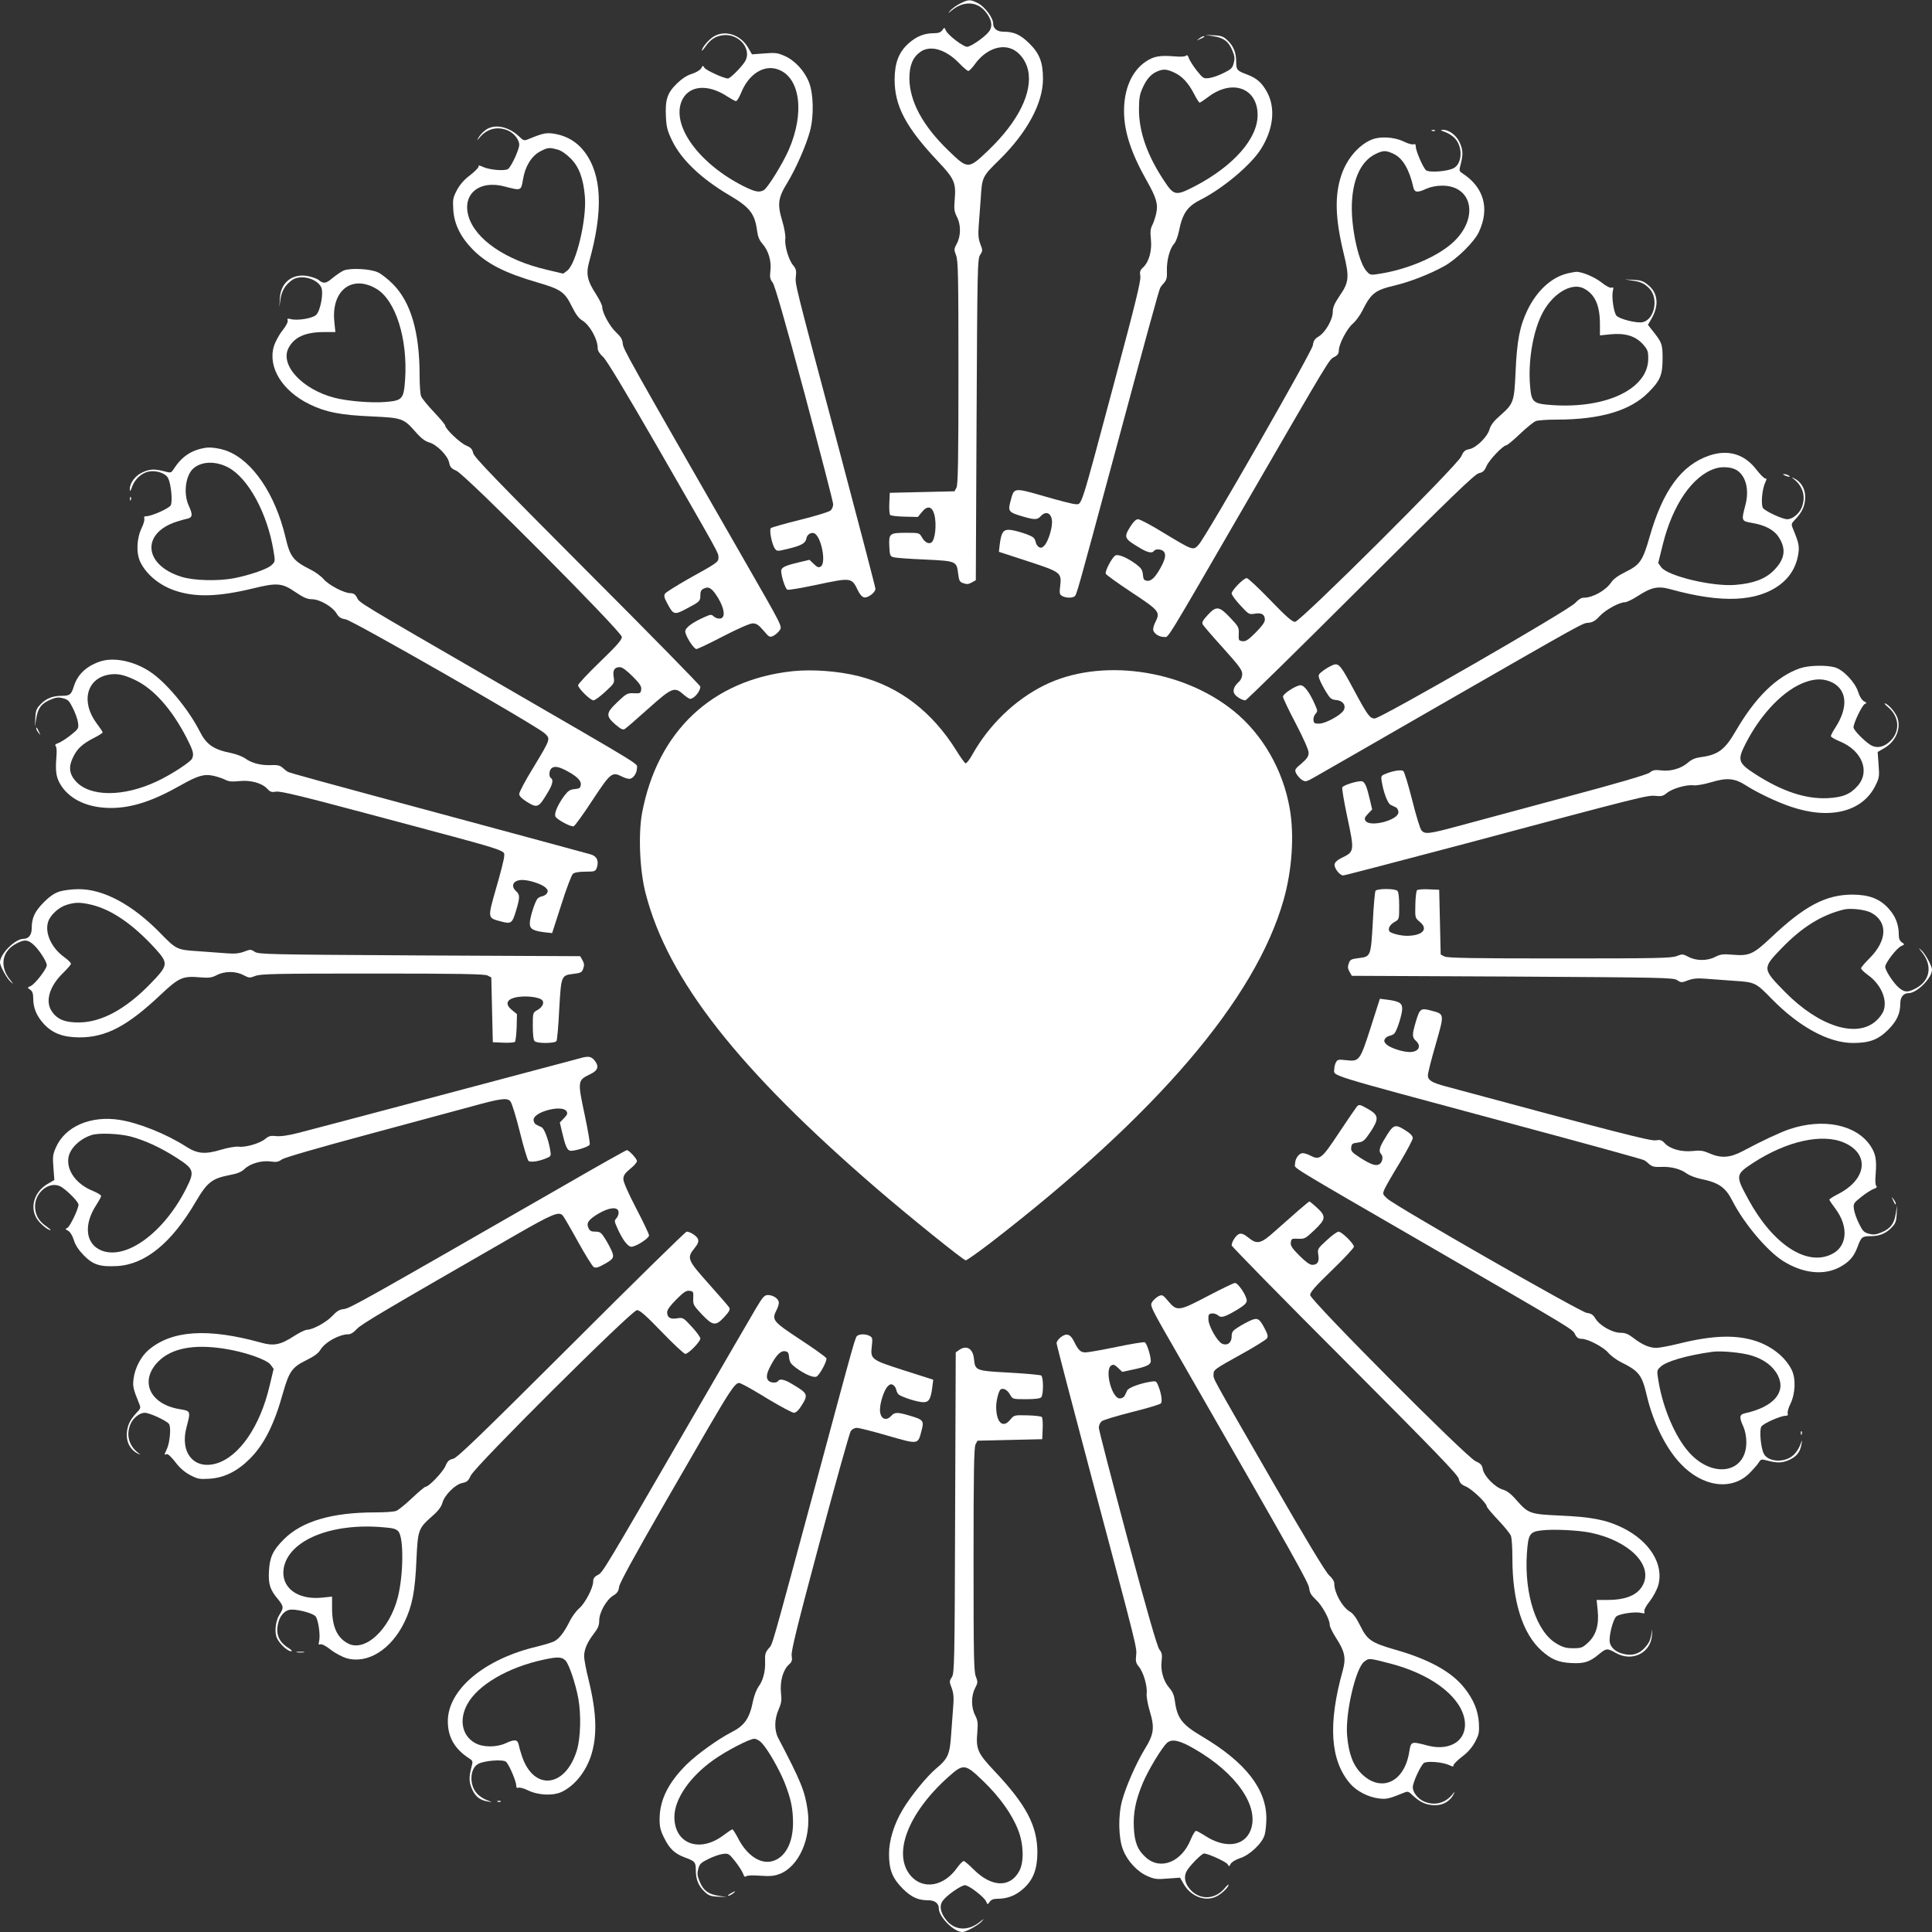 <?xml version="1.0" standalone="no"?>
<!DOCTYPE svg PUBLIC "-//W3C//DTD SVG 20010904//EN"
 "http://www.w3.org/TR/2001/REC-SVG-20010904/DTD/svg10.dtd">
<svg version="1.0" xmlns="http://www.w3.org/2000/svg"
 width="1280pt" height="1280pt" viewBox="0 0 1280 1280"
 preserveAspectRatio="xMidYMid meet">
<rect x="0" y="0" width="1280" height="1280" fill="#333333" stroke="none"/>
<g transform="translate(0,1280) scale(0.1,-0.1)"
fill="#ffffff" stroke="none">
<path d="M6360 12776 c-25 -13 -54 -34 -65 -47 -17 -20 -15 -19 13 4 77 62
165 58 221 -10 41 -50 50 -97 24 -131 -26 -36 -121 -102 -146 -102 -26 0 -126
77 -140 107 -10 23 -10 23 -24 3 -10 -14 -25 -20 -55 -20 -65 0 -116 -21 -168
-67 -65 -58 -92 -128 -93 -238 0 -178 74 -318 290 -547 106 -112 118 -140 108
-252 -5 -60 -3 -77 14 -111 28 -52 28 -128 0 -179 -19 -36 -19 -41 -5 -77 14
-35 16 -131 16 -777 0 -574 -3 -743 -13 -762 l-13 -25 -214 -5 -215 -5 -3 -69
c-2 -38 1 -73 6 -78 5 -5 48 -10 96 -11 l87 -2 28 34 c35 43 66 37 81 -17 17
-64 6 -171 -20 -187 -18 -11 -45 4 -62 35 -17 30 -18 30 -106 30 -109 0 -114
-5 -110 -91 3 -58 5 -64 28 -71 14 -4 107 -11 208 -15 209 -10 210 -11 220
-94 6 -47 10 -55 35 -63 21 -8 35 -7 55 5 l27 15 5 1064 c5 1008 6 1066 24
1092 17 26 17 30 1 71 -13 34 -15 62 -11 118 3 41 9 126 14 189 8 136 11 142
122 250 185 182 290 376 290 537 0 109 -22 167 -89 234 -60 59 -102 79 -173
79 -42 0 -68 21 -68 54 0 37 -53 109 -99 134 -53 27 -64 27 -121 -2z m343
-300 c50 -20 94 -77 108 -140 32 -146 -63 -340 -262 -531 -134 -128 -136 -128
-266 -2 -170 164 -257 326 -258 477 0 88 23 142 75 178 66 44 166 15 255 -77
27 -28 54 -51 60 -51 7 0 26 20 44 45 67 93 166 134 244 101z"/>
<path d="M4730 12559 c-33 -19 -80 -74 -80 -94 0 -4 10 7 23 25 32 48 69 72
119 77 107 12 194 -98 142 -177 -27 -41 -97 -110 -111 -110 -27 0 -145 54
-156 71 -10 17 -11 16 -21 -3 -7 -12 -32 -27 -61 -37 -34 -10 -67 -32 -102
-66 -62 -61 -77 -106 -71 -220 3 -67 10 -93 41 -157 61 -126 192 -251 380
-362 136 -80 168 -122 183 -236 5 -38 15 -62 36 -86 40 -45 60 -116 52 -179
-5 -42 -2 -55 15 -77 14 -18 81 -250 211 -734 104 -390 190 -720 190 -735 0
-14 -8 -33 -17 -41 -10 -9 -101 -37 -202 -62 -101 -25 -189 -50 -194 -55 -12
-12 7 -109 27 -136 13 -18 16 -18 87 -1 87 21 116 37 121 67 4 27 30 44 52 36
46 -18 82 -196 44 -220 -14 -9 -23 -6 -46 16 l-29 28 -64 -15 c-86 -20 -115
-32 -122 -50 -8 -21 24 -127 40 -133 8 -3 91 11 186 31 240 51 239 51 282 -38
12 -25 28 -42 41 -44 25 -4 74 33 74 57 0 9 -106 415 -235 901 -305 1145 -298
1116 -292 1170 4 36 1 49 -18 72 -30 35 -58 131 -52 177 2 21 -6 69 -20 116
-34 113 -29 154 35 257 57 95 122 243 148 338 27 99 24 248 -6 324 -29 76 -95
147 -163 176 -45 20 -62 22 -133 16 l-82 -6 -26 45 c-50 85 -151 118 -226 74z
m427 -220 c145 -54 175 -288 69 -531 -40 -92 -141 -255 -166 -268 -31 -17 -58
-11 -133 26 -292 147 -475 395 -413 559 42 109 172 124 306 35 25 -16 50 -30
56 -30 7 0 22 26 35 57 50 124 153 188 246 152z"/>
<path d="M8039 12560 c68 -10 101 -35 125 -93 16 -37 18 -55 10 -84 -8 -33
-17 -42 -66 -66 -31 -16 -74 -31 -96 -34 -38 -5 -41 -3 -82 48 -24 30 -47 67
-53 82 -6 20 -13 25 -20 18 -7 -7 -37 -8 -82 -4 -92 7 -132 0 -184 -35 -93
-63 -145 -182 -144 -332 1 -134 48 -277 152 -460 62 -110 75 -153 61 -215 -6
-26 -17 -60 -26 -77 -12 -23 -14 -45 -9 -93 8 -75 -12 -149 -51 -186 -21 -19
-24 -29 -19 -59 5 -27 -33 -183 -165 -675 -239 -893 -220 -835 -267 -835 -13
0 -105 23 -204 52 -206 59 -200 59 -224 -32 -18 -67 -13 -74 75 -100 84 -25
102 -25 125 0 36 40 75 19 75 -40 0 -47 -27 -130 -51 -155 -15 -15 -23 -17
-37 -9 -9 6 -18 20 -20 32 -2 11 -9 25 -16 31 -22 18 -127 51 -163 51 -38 0
-50 -21 -60 -101 l-5 -45 190 -62 c221 -72 226 -76 216 -164 -6 -50 -4 -57 14
-67 24 -13 62 -14 80 -3 15 10 14 8 262 927 221 822 299 1105 307 1119 3 6 15
21 26 33 16 18 20 35 18 80 -2 67 19 146 47 177 11 11 25 48 32 81 24 121 55
167 145 212 149 76 331 229 398 334 84 132 99 272 42 378 -35 64 -69 93 -132
117 -68 25 -73 31 -73 86 0 60 -18 104 -59 142 -25 24 -40 30 -88 32 l-58 3
54 -9z m-261 -240 c54 -24 95 -69 133 -142 16 -32 33 -58 37 -58 4 0 31 18 60
40 158 118 324 56 324 -122 0 -157 -160 -338 -416 -472 -129 -66 -138 -64
-208 43 -109 166 -162 319 -162 466 0 72 5 100 23 140 26 59 55 93 96 111 41
18 63 17 113 -6z"/>
<path d="M7944 12544 c-18 -14 -18 -14 6 -3 31 14 36 19 24 19 -6 0 -19 -7
-30 -16z"/>
<path d="M3211 11934 c-18 -14 -36 -36 -42 -48 -10 -20 -9 -19 8 2 48 59 118
77 187 48 41 -17 76 -61 76 -95 0 -31 -50 -140 -73 -160 -20 -16 -126 -7 -169
14 -24 11 -28 11 -28 0 0 -7 -26 -33 -57 -57 -39 -29 -66 -61 -86 -98 -26 -50
-28 -62 -24 -127 5 -97 49 -185 131 -268 94 -94 215 -155 426 -216 154 -45
181 -63 227 -156 26 -53 47 -82 69 -95 51 -30 104 -125 104 -186 0 -16 13 -36
35 -56 23 -20 146 -225 363 -601 413 -718 402 -697 402 -728 0 -31 -4 -34
-199 -142 -79 -45 -149 -89 -155 -98 -8 -13 -6 -27 13 -61 42 -80 48 -82 127
-40 91 48 94 51 94 90 0 27 6 37 24 45 33 16 55 1 95 -65 42 -71 48 -129 13
-134 -13 -2 -32 4 -42 13 -17 16 -21 15 -62 -3 -80 -35 -128 -71 -128 -95 0
-29 56 -117 74 -117 8 0 88 38 178 85 101 52 177 85 195 85 24 0 39 -10 71
-47 37 -44 41 -47 65 -36 14 7 34 24 43 38 17 26 16 26 -226 448 -796 1386
-811 1414 -814 1451 -3 28 -13 45 -44 74 -42 39 -92 130 -92 168 0 11 -18 49
-40 83 -60 92 -69 136 -46 219 94 339 84 574 -32 727 -48 63 -112 102 -189
117 -63 11 -80 8 -180 -33 -31 -13 -34 -12 -65 18 -74 69 -170 85 -227 37z
m483 -125 c24 -6 57 -29 87 -59 55 -55 84 -132 94 -252 13 -150 -58 -448 -117
-491 l-27 -20 -113 27 c-269 63 -469 201 -514 353 -43 148 72 243 241 197 108
-28 107 -29 120 47 14 87 56 155 114 186 50 26 60 27 115 12z"/>
<path d="M9488 11933 c7 -3 16 -2 19 1 4 3 -2 6 -13 5 -11 0 -14 -3 -6 -6z"/>
<path d="M9575 11925 c22 -8 52 -27 66 -44 52 -57 46 -166 -10 -195 -41 -22
-162 -31 -183 -14 -19 15 -68 128 -68 157 0 14 -5 19 -15 15 -8 -3 -36 4 -62
17 -70 34 -168 38 -227 9 -83 -40 -156 -129 -190 -233 -44 -133 -40 -283 15
-511 40 -163 37 -195 -25 -285 -35 -52 -46 -77 -46 -107 0 -51 -48 -135 -93
-163 -27 -16 -35 -29 -39 -59 -6 -42 -706 -1265 -756 -1320 -37 -41 -36 -41
-233 78 -81 50 -157 90 -169 90 -14 0 -30 -16 -50 -47 -46 -73 -43 -81 58
-141 53 -33 86 -40 97 -22 9 14 48 13 63 -2 17 -17 15 -43 -9 -91 -39 -76 -69
-108 -98 -105 -22 3 -26 9 -29 41 -3 31 -11 43 -45 69 -60 44 -118 68 -137 58
-22 -12 -71 -105 -64 -121 3 -8 80 -63 172 -124 182 -120 190 -130 158 -194
-9 -16 -16 -39 -16 -50 0 -25 36 -51 72 -51 32 0 -8 -66 546 891 561 969 547
946 582 964 22 11 30 23 30 43 0 42 54 145 93 178 19 16 47 54 62 84 59 118
85 138 217 169 101 24 233 76 325 127 84 46 201 162 231 227 73 156 33 296
-108 388 -24 16 -24 18 -12 63 16 63 15 94 -8 143 -21 47 -70 83 -110 83 -20
-1 -17 -4 15 -15z m-341 -145 c60 -28 104 -105 130 -222 8 -34 27 -36 87 -8
28 12 66 20 104 20 205 0 244 -222 67 -380 -102 -91 -289 -171 -465 -201 -77
-13 -78 -13 -101 12 -50 50 -99 258 -100 419 0 179 55 308 154 358 54 27 72
27 124 2z"/>
<path d="M2275 11007 c-16 -8 -49 -30 -73 -50 -43 -37 -60 -38 -92 -11 -9 7
-38 18 -66 24 -104 22 -185 -40 -190 -147 l-3 -58 7 52 c8 55 31 94 75 126 54
41 166 14 195 -46 17 -36 -4 -153 -33 -183 -23 -23 -123 -40 -169 -28 -21 5
-25 3 -20 -9 3 -9 -10 -36 -35 -67 -23 -29 -48 -76 -57 -106 -40 -139 57 -295
238 -383 107 -52 204 -71 413 -80 198 -9 209 -13 287 -101 38 -44 64 -63 91
-71 51 -14 124 -88 133 -135 5 -28 14 -38 48 -53 62 -28 1096 -1067 1096
-1101 0 -19 -34 -58 -145 -165 -80 -77 -145 -147 -145 -155 0 -20 81 -100 102
-100 9 0 45 26 78 57 60 55 62 58 56 96 -8 46 5 67 40 67 16 0 44 -20 85 -61
48 -48 60 -66 57 -87 -3 -25 -6 -27 -48 -25 -43 2 -49 -1 -108 -57 -78 -73
-80 -93 -16 -149 36 -31 50 -38 63 -31 9 5 79 66 156 135 157 140 173 147 232
95 18 -16 39 -30 46 -30 26 1 67 50 67 81 0 7 -337 351 -749 763 -607 609
-750 757 -756 784 -6 27 -15 37 -48 51 -41 18 -137 110 -137 131 0 6 -34 47
-75 90 -41 43 -80 91 -85 105 -6 14 -10 77 -10 138 0 289 -59 488 -179 607
-31 31 -74 65 -96 75 -51 25 -186 31 -230 12z m218 -120 c128 -75 209 -332
191 -601 -9 -130 -18 -140 -129 -149 -92 -8 -253 5 -340 28 -212 55 -361 216
-304 328 38 74 112 107 237 107 l74 0 -7 69 c-21 206 116 313 278 218z"/>
<path d="M10387 10989 c-107 -25 -203 -113 -266 -241 -52 -107 -71 -204 -80
-413 -9 -198 -13 -209 -101 -287 -44 -38 -63 -64 -71 -91 -14 -51 -88 -124
-135 -133 -28 -5 -38 -14 -53 -48 -28 -62 -1067 -1096 -1101 -1096 -19 0 -58
34 -165 145 -77 80 -147 145 -155 145 -21 0 -100 -81 -100 -102 0 -9 26 -45
57 -78 55 -60 58 -62 96 -56 46 8 67 -5 67 -40 0 -16 -20 -44 -61 -85 -48 -48
-66 -60 -87 -57 -25 3 -27 6 -25 48 2 43 -1 49 -57 108 -73 77 -92 79 -149 17
-33 -36 -40 -49 -32 -63 5 -9 66 -80 135 -156 105 -117 126 -145 126 -171 0
-20 -8 -39 -21 -51 -30 -27 -41 -52 -34 -74 6 -20 52 -50 76 -50 7 0 350 337
763 749 609 607 757 750 784 756 27 6 37 15 51 48 18 41 110 137 131 137 6 0
47 34 90 75 43 41 91 80 105 85 14 6 77 10 138 10 289 0 488 59 607 179 80 80
95 116 95 227 0 96 -4 106 -76 195 l-21 27 25 43 c50 88 41 169 -25 222 -31
25 -49 31 -95 33 l-58 3 50 -8 c57 -8 80 -19 114 -54 60 -65 33 -202 -44 -221
-38 -10 -157 20 -176 43 -18 23 -33 126 -23 165 5 21 3 25 -9 20 -9 -3 -36 10
-67 35 -47 37 -132 72 -169 70 -9 -1 -33 -5 -54 -10z m106 -100 c74 -38 107
-112 107 -237 l0 -74 69 7 c97 10 166 -11 215 -65 32 -36 36 -46 36 -96 0
-199 -275 -332 -634 -308 -130 9 -140 18 -149 129 -13 154 16 341 73 462 65
141 198 226 283 182z"/>
<path d="M1360 9833 c-95 -16 -156 -58 -211 -143 -16 -24 -18 -24 -63 -12 -63
16 -94 15 -143 -8 -47 -21 -83 -70 -83 -110 1 -20 4 -17 15 15 18 50 63 92
111 101 51 9 111 -11 128 -44 19 -38 31 -154 17 -180 -11 -20 -126 -72 -161
-72 -13 0 -18 -5 -14 -15 3 -8 -4 -36 -17 -62 -34 -70 -38 -168 -9 -227 40
-83 129 -156 233 -190 133 -44 283 -40 511 15 163 40 195 37 285 -25 52 -35
77 -46 107 -46 51 0 135 -48 163 -93 16 -27 29 -35 60 -40 43 -5 1263 -704
1319 -755 41 -37 41 -36 -78 -233 -50 -81 -90 -157 -90 -169 0 -14 16 -30 47
-50 73 -46 81 -43 141 58 33 53 40 86 22 97 -14 9 -13 48 2 63 17 17 43 15 91
-9 76 -39 108 -69 105 -98 -3 -22 -9 -26 -41 -29 -31 -3 -43 -11 -69 -45 -44
-60 -68 -118 -58 -137 12 -22 105 -71 121 -64 8 3 64 80 124 172 120 182 130
190 194 158 16 -9 39 -16 50 -16 25 0 51 36 51 72 0 32 71 -11 -920 563 -949
549 -917 530 -935 566 -11 21 -23 29 -43 29 -42 0 -145 54 -178 93 -16 19 -54
47 -84 62 -118 59 -138 85 -169 217 -67 283 -217 505 -386 570 -47 18 -110 27
-145 21z m154 -131 c131 -71 256 -301 297 -545 13 -77 13 -78 -12 -101 -26
-26 -143 -66 -249 -87 -108 -20 -264 -16 -346 9 -252 77 -271 290 -33 366 24
8 56 17 72 20 33 8 35 27 7 87 -37 81 -20 204 34 248 56 46 148 47 230 3z"/>
<path d="M11322 9781 c-182 -63 -305 -230 -393 -538 -45 -157 -63 -184 -155
-230 -51 -25 -84 -48 -99 -71 -38 -55 -122 -102 -183 -102 -16 0 -36 -13 -56
-35 -42 -47 -1288 -765 -1328 -765 -33 0 -48 21 -143 198 -78 146 -94 167
-126 159 -14 -4 -44 -20 -67 -36 -38 -28 -40 -33 -31 -58 5 -16 24 -53 42 -83
30 -49 37 -55 71 -58 43 -4 66 -36 48 -68 -17 -31 -118 -87 -160 -88 -32 -1
-37 2 -40 22 -2 13 4 32 13 42 16 17 15 21 -3 62 -35 80 -71 128 -95 128 -30
0 -117 -56 -117 -76 0 -8 38 -89 85 -178 53 -101 85 -175 85 -193 0 -24 -10
-39 -47 -71 -44 -37 -47 -41 -36 -65 7 -14 23 -33 37 -43 25 -15 28 -15 83 16
32 18 400 229 818 470 989 568 958 551 1000 554 27 3 45 13 73 44 39 42 130
92 168 92 11 0 49 18 83 40 92 60 136 69 219 46 339 -94 574 -84 727 32 63 48
102 112 117 189 11 63 8 80 -33 180 -13 31 -12 34 18 65 45 48 63 90 63 147 0
53 -28 100 -74 122 -20 10 -19 9 2 -8 59 -48 77 -118 48 -187 -17 -41 -61 -76
-95 -76 -31 0 -140 50 -160 73 -16 20 -7 126 14 170 11 23 11 27 0 27 -7 0
-33 26 -57 57 -80 105 -189 138 -316 94z m186 -97 c60 -39 82 -131 56 -229
-28 -107 -28 -107 46 -120 84 -14 144 -46 174 -93 52 -79 42 -147 -33 -222
-56 -56 -133 -85 -253 -95 -150 -13 -448 58 -492 117 l-20 28 31 125 c66 263
197 453 347 501 47 15 110 10 144 -12z"/>
<path d="M11825 9650 c27 -12 43 -12 25 0 -8 5 -22 9 -30 9 -10 0 -8 -3 5 -9z"/>
<path d="M861 9494 c0 -11 3 -14 6 -6 3 7 2 16 -1 19 -3 4 -6 -2 -5 -13z"/>
<path d="M659 8416 c-89 -31 -145 -86 -169 -161 -18 -58 -27 -65 -82 -65 -60
0 -104 -18 -142 -59 -24 -25 -30 -40 -32 -88 l-3 -58 9 54 c10 68 35 101 93
125 37 16 55 18 84 10 33 -8 42 -17 66 -66 16 -31 31 -74 34 -96 5 -38 3 -41
-48 -82 -30 -24 -67 -47 -82 -53 -20 -6 -25 -13 -18 -20 7 -7 8 -37 4 -82 -7
-91 0 -132 35 -184 62 -92 180 -144 327 -144 138 0 279 46 465 152 110 62 153
75 215 61 26 -6 60 -17 77 -26 23 -12 45 -14 93 -9 75 8 149 -12 186 -51 19
-21 29 -24 59 -19 27 5 172 -30 620 -150 960 -256 890 -234 890 -281 0 -13
-23 -106 -52 -205 -59 -206 -59 -200 32 -224 67 -18 74 -13 100 75 25 84 25
102 0 125 -40 36 -19 75 40 75 47 0 130 -27 155 -51 15 -15 17 -23 9 -37 -6
-9 -20 -18 -32 -20 -11 -2 -25 -9 -31 -16 -18 -22 -51 -127 -51 -163 0 -38 21
-50 101 -60 l47 -5 61 189 c33 105 68 197 77 204 11 9 42 14 83 14 61 0 66 2
75 26 15 45 1 77 -42 89 -20 6 -413 112 -872 236 -975 263 -1120 303 -1134
311 -6 3 -21 15 -33 26 -18 16 -35 20 -78 18 -67 -3 -130 14 -170 44 -17 12
-57 28 -90 35 -121 24 -167 56 -212 145 -77 151 -227 330 -334 398 -109 70
-241 95 -330 63z m238 -122 c122 -59 239 -190 337 -378 46 -90 52 -110 39
-141 -8 -22 -137 -106 -230 -150 -223 -106 -448 -106 -542 0 -43 49 -48 96
-16 160 28 57 61 87 143 129 28 14 52 30 52 34 0 4 -18 31 -40 60 -105 141
-67 296 80 322 55 10 99 1 177 -36z"/>
<path d="M11924 8372 c-154 -54 -295 -192 -426 -418 -70 -121 -116 -155 -228
-170 -38 -5 -62 -15 -86 -36 -45 -40 -116 -60 -179 -52 -41 5 -55 2 -76 -15
-17 -13 -210 -70 -570 -166 -299 -81 -618 -166 -709 -191 -182 -49 -210 -52
-232 -26 -9 9 -37 100 -62 202 -26 101 -52 188 -59 192 -14 10 -69 1 -115 -18
-33 -13 -34 -15 -27 -56 12 -70 39 -141 58 -150 9 -4 25 -12 35 -17 9 -4 17
-19 17 -32 0 -53 -189 -102 -218 -57 -9 14 -6 23 16 46 l28 29 -15 64 c-20 86
-32 115 -50 122 -21 8 -127 -24 -133 -40 -3 -8 11 -91 31 -186 51 -240 51
-239 -38 -282 -25 -12 -42 -28 -44 -41 -4 -25 34 -74 57 -74 9 0 372 95 807
210 1174 314 1211 323 1263 317 37 -4 50 -1 73 18 35 30 131 58 177 52 21 -2
69 6 116 20 106 32 157 28 233 -21 73 -47 207 -111 298 -141 259 -88 475 -33
560 142 25 50 26 60 20 138 l-6 83 45 26 c85 50 119 152 74 225 -21 35 -57 70
-72 71 -5 0 6 -12 24 -27 80 -68 78 -175 -4 -237 -39 -30 -82 -33 -117 -10
-46 31 -110 98 -110 115 0 29 58 149 75 155 14 6 13 8 -6 18 -13 7 -28 30 -38
61 -20 65 -100 149 -156 164 -60 16 -173 13 -231 -7z m216 -94 c98 -51 106
-165 20 -298 -17 -26 -30 -51 -30 -57 0 -6 26 -21 57 -34 149 -60 205 -199
121 -295 -49 -56 -100 -77 -199 -82 -145 -7 -300 44 -478 158 -116 75 -122 93
-66 203 104 203 257 360 399 409 69 24 123 22 176 -4z"/>
<path d="M5250 8353 c-532 -57 -894 -398 -996 -939 -26 -142 -16 -383 24 -535
147 -569 613 -1163 1532 -1955 205 -177 573 -474 588 -474 8 0 82 53 166 117
1100 849 1753 1613 1940 2270 56 197 72 428 41 605 -44 256 -180 493 -372 648
-345 279 -888 353 -1256 169 -195 -97 -366 -263 -477 -462 -18 -32 -37 -56
-43 -54 -6 2 -33 39 -60 83 -161 259 -378 425 -647 494 -135 34 -308 47 -440
33z"/>
<path d="M240 7974 c0 -6 7 -19 16 -30 14 -18 14 -18 3 6 -14 31 -19 36 -19
24z"/>
<path d="M396 6894 c-35 -11 -65 -31 -107 -73 -59 -60 -79 -102 -79 -173 0
-42 -21 -68 -54 -68 -56 0 -156 -100 -156 -156 0 -24 46 -108 71 -129 20 -18
20 -16 -3 12 -74 91 -56 193 43 243 50 26 71 25 107 -5 37 -31 92 -115 92
-140 0 -24 -78 -125 -107 -138 -23 -10 -23 -10 -3 -24 14 -10 20 -25 20 -55 0
-65 21 -116 67 -168 58 -65 128 -92 238 -93 178 0 319 74 544 287 116 109 143
121 255 111 60 -5 77 -3 111 14 52 28 128 28 179 0 36 -19 41 -19 77 -5 35 14
131 16 777 16 574 0 743 -3 762 -13 l25 -13 5 -214 5 -215 69 -3 c38 -2 73 1
78 6 4 4 9 48 11 96 l2 87 -34 28 c-43 35 -37 66 17 81 64 17 171 6 187 -20
11 -18 -4 -45 -35 -62 -30 -17 -30 -18 -30 -106 0 -55 4 -92 12 -100 16 -16
134 -16 145 1 4 6 13 101 18 210 13 226 13 225 96 235 47 6 55 10 63 35 8 21
7 35 -5 55 l-15 27 -1064 5 c-1004 6 -1067 7 -1092 24 -26 17 -30 17 -71 1
-33 -12 -62 -15 -113 -11 -38 3 -123 9 -190 14 -142 9 -146 11 -254 122 -184
188 -377 291 -542 289 -40 0 -95 -7 -122 -15z m196 -85 c138 -29 283 -126 436
-293 89 -99 88 -110 -30 -232 -164 -169 -323 -256 -473 -258 -94 -1 -146 20
-182 74 -45 66 -16 166 76 255 28 27 51 54 51 60 0 7 -21 27 -46 45 -83 60
-129 160 -105 233 15 46 70 96 122 112 55 17 84 18 151 4z"/>
<path d="M9113 6898 c-4 -7 -13 -102 -18 -211 -13 -226 -13 -225 -96 -235 -47
-6 -55 -10 -63 -35 -8 -21 -7 -35 5 -55 l15 -27 1064 -5 c1004 -6 1067 -7
1092 -24 26 -17 30 -17 71 -1 33 12 62 15 113 11 38 -3 123 -9 190 -14 142 -9
146 -11 254 -122 182 -185 376 -290 537 -290 109 0 167 22 233 88 58 59 80
107 80 175 0 41 21 67 54 67 56 0 156 100 156 156 0 24 -46 108 -71 129 -20
18 -20 16 3 -12 74 -91 56 -193 -43 -243 -50 -26 -71 -25 -107 5 -37 31 -92
115 -92 140 0 25 76 124 106 137 24 11 24 11 4 25 -14 10 -20 25 -20 49 0 68
-21 123 -67 174 -58 65 -128 92 -238 93 -178 0 -318 -73 -545 -288 -115 -108
-142 -120 -254 -110 -60 5 -77 3 -111 -14 -52 -28 -128 -28 -179 0 -36 19 -41
19 -77 5 -35 -14 -131 -16 -777 -16 -574 0 -743 3 -762 13 l-25 13 -5 214 -5
215 -69 3 c-38 2 -73 -1 -78 -6 -5 -5 -10 -48 -11 -96 -2 -87 -2 -87 30 -114
59 -48 17 -92 -87 -92 -42 0 -107 17 -115 30 -11 18 4 45 35 62 30 17 30 18
30 106 0 55 -4 92 -12 100 -16 16 -134 16 -145 0z m3282 -144 c114 -60 110
-185 -11 -305 -29 -29 -54 -58 -54 -64 0 -7 21 -27 46 -45 84 -60 129 -160
104 -234 -6 -19 -28 -50 -50 -69 -128 -117 -378 -38 -603 190 -152 155 -152
157 -25 289 136 141 264 221 413 258 44 11 141 0 180 -20z"/>
<path d="M9081 5992 c-71 -221 -75 -226 -163 -216 -50 6 -57 4 -67 -14 -6 -11
-11 -31 -11 -44 0 -50 -87 -23 1120 -348 610 -164 921 -250 934 -257 6 -3 21
-15 33 -26 18 -16 35 -20 78 -18 67 3 130 -14 170 -44 17 -12 57 -28 90 -35
121 -24 167 -56 212 -145 76 -149 229 -331 334 -398 132 -84 272 -99 378 -42
64 35 93 69 117 132 25 68 31 73 86 73 60 0 104 18 142 59 24 25 30 40 32 88
l3 58 -9 -54 c-10 -68 -35 -101 -93 -125 -37 -16 -55 -18 -84 -10 -33 8 -42
17 -66 66 -16 31 -31 74 -34 96 -5 38 -3 41 48 82 30 24 67 47 82 53 20 6 25
13 18 20 -7 7 -8 37 -4 82 7 91 0 132 -35 184 -94 140 -312 185 -536 110 -62
-21 -184 -78 -311 -146 -84 -44 -143 -48 -220 -14 -42 18 -60 21 -112 15 -73
-7 -148 13 -184 52 -19 21 -29 24 -59 19 -34 -6 -274 56 -1390 357 -94 25
-120 41 -120 74 0 13 23 106 52 205 59 206 59 200 -32 224 -67 18 -74 13 -100
-75 -25 -84 -25 -102 0 -125 40 -36 19 -75 -40 -75 -47 0 -130 27 -155 51 -15
15 -17 23 -9 37 6 9 20 18 32 20 11 2 25 9 31 16 18 22 51 127 51 163 0 38
-21 50 -101 60 l-47 6 -61 -191z m3138 -763 c170 -75 149 -243 -41 -340 -32
-16 -58 -33 -58 -37 0 -4 18 -31 40 -60 90 -120 79 -252 -26 -302 -166 -81
-390 67 -552 366 -85 156 -84 163 32 239 224 146 460 198 605 134z"/>
<path d="M3840 5788 c-93 -25 -1768 -470 -1860 -493 -70 -18 -120 -25 -150
-22 -36 4 -49 1 -72 -18 -35 -30 -131 -58 -177 -52 -21 2 -69 -6 -116 -20
-106 -32 -157 -28 -233 21 -129 83 -313 157 -442 177 -191 29 -360 -45 -420
-184 -20 -45 -22 -62 -16 -133 l6 -82 -45 -26 c-85 -50 -118 -148 -74 -225 18
-33 74 -81 94 -81 4 0 -7 10 -25 23 -48 32 -72 69 -77 119 -12 105 99 194 177
142 46 -31 110 -98 110 -115 0 -29 -58 -149 -75 -155 -14 -6 -13 -8 6 -18 13
-7 28 -30 38 -61 10 -34 32 -67 66 -102 61 -62 106 -77 220 -71 186 10 361
152 520 423 78 133 109 157 227 180 50 9 78 21 98 40 37 36 113 58 172 50 38
-6 53 -3 76 14 18 12 235 75 573 166 299 81 609 164 689 186 188 52 230 57
251 33 10 -11 38 -102 63 -203 25 -101 51 -188 58 -193 15 -10 70 -2 116 18
33 13 34 15 27 56 -12 70 -39 141 -57 150 -10 4 -26 12 -35 17 -10 4 -18 19
-18 32 0 53 189 102 218 57 9 -14 6 -23 -16 -46 l-28 -29 15 -64 c20 -86 32
-115 50 -122 21 -8 127 24 133 40 3 8 -11 91 -31 186 -51 240 -51 239 38 282
48 24 56 50 26 88 -23 29 -42 32 -100 15z m-2977 -517 c95 -25 200 -73 306
-141 117 -75 122 -90 65 -203 -146 -291 -395 -475 -559 -413 -109 42 -124 172
-35 306 16 25 30 50 30 56 0 7 -26 22 -57 35 -109 44 -175 137 -159 223 12 61
78 123 156 147 48 14 176 9 253 -10z"/>
<path d="M8989 5468 c-6 -7 -59 -85 -118 -173 -115 -174 -127 -183 -190 -151
-16 9 -39 16 -50 16 -25 0 -51 -36 -51 -72 0 -32 -82 18 925 -565 930 -539
912 -528 930 -563 11 -22 23 -30 43 -30 42 0 145 -54 178 -93 16 -19 54 -47
84 -62 119 -59 138 -84 170 -219 41 -177 125 -348 222 -451 145 -156 339 -184
458 -66 25 25 53 57 62 71 15 24 17 24 62 12 63 -16 94 -15 143 7 47 22 70 52
78 102 6 34 6 34 -9 -6 -8 -22 -28 -52 -45 -66 -56 -52 -166 -46 -195 9 -20
38 -31 155 -17 180 11 20 126 72 161 72 13 0 18 5 14 15 -3 8 4 36 17 62 34
69 38 168 10 226 -40 82 -125 152 -228 189 -133 46 -288 43 -512 -12 -67 -17
-138 -30 -157 -30 -45 0 -93 20 -150 64 -36 28 -56 36 -88 36 -53 0 -137 47
-165 93 -16 27 -29 35 -59 39 -43 6 -1265 706 -1320 756 -32 29 -33 31 -19 64
8 18 53 97 101 175 47 79 86 152 86 163 0 13 -16 31 -47 50 -73 46 -81 43
-141 -58 -34 -55 -39 -81 -21 -99 15 -15 8 -54 -12 -66 -23 -14 -56 -3 -128
43 -54 35 -62 44 -59 68 3 23 8 28 43 32 36 5 44 11 83 68 59 89 57 113 -10
152 -60 34 -63 35 -79 18z m2616 -1649 c83 -25 144 -72 174 -132 56 -112 -29
-209 -221 -251 -34 -8 -36 -27 -8 -87 12 -28 20 -66 20 -104 0 -205 -222 -244
-380 -67 -91 102 -171 289 -201 465 -13 77 -13 78 12 101 36 36 172 76 344
100 57 8 197 -5 260 -25z"/>
<path d="M3760 4959 c-1363 -783 -1446 -830 -1483 -832 -28 -3 -45 -13 -75
-45 -39 -42 -130 -92 -168 -92 -11 0 -49 -18 -83 -40 -92 -60 -136 -69 -219
-46 -355 99 -595 83 -749 -49 -49 -42 -90 -120 -98 -190 -7 -49 -2 -69 36
-162 13 -31 12 -34 -18 -65 -45 -48 -63 -90 -63 -147 0 -53 28 -100 74 -122
20 -10 19 -9 -2 8 -59 48 -77 118 -48 187 17 41 61 76 95 76 31 0 140 -50 160
-73 16 -20 7 -126 -15 -171 -17 -36 -17 -37 0 -30 8 3 30 -17 57 -52 30 -40
62 -67 99 -87 50 -26 62 -28 127 -24 98 6 185 49 268 132 94 93 163 230 220
437 40 140 60 170 152 215 53 26 82 47 95 69 30 51 125 104 186 104 16 0 36
13 56 35 29 32 178 120 1051 622 247 142 289 159 314 129 7 -8 52 -85 100
-172 48 -87 95 -162 104 -168 13 -8 27 -5 62 14 72 39 77 48 56 96 -10 22 -30
59 -45 82 -23 36 -31 42 -61 42 -28 0 -38 5 -46 24 -16 33 -1 55 65 95 71 42
129 48 134 13 2 -13 -4 -32 -13 -42 -16 -17 -15 -21 3 -62 35 -80 71 -128 95
-128 30 0 117 56 117 75 0 9 -38 89 -85 179 -53 102 -85 174 -85 194 0 24 9
38 45 68 25 20 45 43 45 51 0 16 -53 73 -67 73 -5 0 -182 -99 -393 -221z
m-2277 -1094 c134 -20 285 -72 310 -107 l20 -27 -27 -113 c-63 -269 -201 -469
-353 -514 -148 -43 -243 72 -197 241 28 107 28 107 -46 119 -199 33 -268 188
-141 316 87 87 232 116 434 85z"/>
<path d="M12541 4850 c14 -31 19 -36 19 -24 0 6 -7 19 -16 30 -14 18 -14 18
-3 -6z"/>
<path d="M8603 4781 c-38 -33 -106 -93 -153 -135 -98 -88 -120 -93 -180 -45
-27 22 -44 29 -59 24 -21 -6 -51 -52 -51 -76 0 -7 337 -351 749 -763 607 -609
750 -757 756 -784 6 -27 15 -37 48 -51 41 -18 137 -110 137 -131 0 -6 34 -47
75 -90 41 -43 80 -91 85 -105 6 -14 10 -81 10 -148 0 -286 67 -499 192 -612
66 -59 111 -78 195 -83 87 -5 124 6 186 58 50 41 55 41 112 9 110 -63 236 2
240 123 2 29 1 40 -1 23 -8 -59 -15 -75 -45 -110 -38 -42 -83 -57 -141 -43
-48 10 -83 38 -92 73 -10 38 20 157 43 176 23 18 126 33 165 23 21 -5 25 -3
20 9 -3 9 10 36 35 67 23 29 48 76 57 106 40 139 -57 295 -238 383 -107 52
-204 71 -413 80 -198 9 -209 13 -287 101 -38 44 -64 63 -91 71 -51 14 -124 88
-133 135 -5 28 -14 38 -48 53 -62 28 -1096 1067 -1096 1101 0 19 34 58 145
165 80 77 145 147 145 155 0 21 -81 100 -102 100 -9 0 -45 -26 -78 -57 -60
-55 -62 -58 -56 -96 8 -46 -5 -67 -40 -67 -16 0 -44 20 -85 61 -48 48 -60 66
-57 87 3 25 6 27 48 25 43 -2 49 1 108 57 77 73 79 92 17 149 -24 22 -47 41
-50 41 -2 0 -35 -27 -72 -59z m1937 -2136 c252 -53 413 -213 345 -345 -34 -67
-112 -100 -234 -100 l-73 0 7 -69 c10 -97 -11 -166 -65 -215 -36 -33 -45 -36
-98 -36 -45 0 -68 6 -108 30 -134 76 -216 326 -198 598 9 129 18 144 100 153
77 9 242 1 324 -16z"/>
<path d="M3786 3891 c-609 -607 -757 -750 -784 -756 -27 -6 -37 -15 -51 -48
-18 -41 -110 -137 -131 -137 -6 0 -47 -34 -90 -75 -43 -41 -91 -80 -105 -85
-14 -6 -77 -10 -138 -10 -289 0 -488 -59 -607 -179 -72 -72 -93 -118 -98 -208
-5 -87 6 -124 58 -186 40 -49 41 -59 12 -104 -24 -38 -33 -100 -22 -143 11
-40 71 -100 100 -100 8 0 2 8 -15 19 -66 40 -89 92 -73 163 10 48 38 83 73 92
38 10 157 -20 176 -43 18 -23 33 -126 23 -165 -5 -21 -3 -25 9 -20 9 3 36 -10
67 -35 29 -23 76 -48 106 -57 139 -40 295 57 383 238 52 107 71 204 80 413 9
198 13 209 101 287 44 38 63 64 71 91 14 52 86 124 133 132 30 6 39 14 55 49
28 62 1067 1096 1101 1096 19 0 58 -34 165 -145 77 -80 147 -145 155 -145 21
0 100 81 100 102 0 9 -26 45 -57 78 -55 60 -58 62 -96 56 -46 -8 -67 5 -67 40
0 16 20 44 61 85 48 48 66 60 87 57 25 -3 27 -6 25 -48 -2 -43 1 -49 57 -108
73 -77 92 -79 149 -17 33 36 40 49 32 63 -6 9 -67 80 -136 157 -141 158 -146
170 -94 235 22 27 29 44 24 59 -6 21 -52 51 -76 51 -7 0 -351 -337 -763 -749z
m-1242 -1210 c63 -5 82 -11 96 -28 36 -44 33 -291 -5 -438 -55 -212 -216 -361
-328 -304 -74 38 -107 112 -107 237 l0 74 -69 -7 c-164 -16 -273 70 -251 197
34 185 318 301 664 269z"/>
<path d="M8005 4215 c-193 -102 -207 -104 -263 -38 -37 44 -41 47 -65 36 -14
-7 -34 -24 -43 -38 -17 -26 -16 -27 186 -378 774 -1347 851 -1485 854 -1521 3
-28 13 -45 44 -74 42 -39 92 -130 92 -168 0 -11 18 -49 40 -83 60 -92 69 -136
46 -219 -99 -355 -83 -595 49 -749 42 -49 120 -90 190 -98 49 -7 69 -2 162 36
31 13 34 12 65 -18 48 -45 90 -63 147 -63 53 0 100 28 122 74 10 20 9 19 -8
-2 -48 -59 -118 -77 -187 -48 -41 17 -76 61 -76 95 0 31 50 140 73 160 20 16
126 7 170 -14 23 -11 27 -11 27 0 0 7 26 33 57 57 39 29 66 61 86 98 26 49 28
62 25 126 -6 83 -35 154 -97 232 -84 106 -234 189 -456 252 -159 46 -186 64
-232 157 -26 53 -47 82 -69 95 -51 30 -104 125 -104 186 0 16 -13 36 -35 56
-22 20 -154 238 -385 639 -401 696 -380 658 -380 690 0 32 2 34 186 136 87 48
162 95 168 104 8 13 5 27 -13 61 -37 72 -49 78 -97 57 -22 -10 -59 -30 -82
-45 -36 -23 -42 -31 -42 -61 0 -41 -29 -63 -64 -47 -31 15 -89 116 -90 160 -1
32 2 37 22 40 13 2 32 -4 41 -12 22 -20 46 -12 133 40 42 26 58 41 58 57 0 32
-57 117 -78 117 -9 0 -89 -39 -177 -85z m1197 -2434 c266 -67 461 -208 498
-359 34 -142 -82 -230 -245 -186 -107 28 -107 28 -119 -46 -33 -200 -188 -268
-316 -141 -56 56 -85 133 -95 253 -13 145 56 443 112 488 33 25 29 26 165 -9z"/>
<path d="M5012 4138 c-27 -46 -231 -396 -452 -778 -569 -982 -566 -977 -600
-995 -22 -11 -30 -23 -30 -43 0 -42 -54 -145 -93 -178 -19 -16 -47 -54 -62
-84 -36 -73 -70 -117 -103 -134 -15 -8 -66 -23 -114 -35 -348 -82 -588 -283
-591 -491 -1 -108 44 -187 143 -251 24 -16 24 -18 12 -63 -16 -63 -15 -94 7
-143 22 -47 52 -70 102 -78 34 -6 34 -6 -6 9 -22 8 -52 28 -66 45 -52 57 -46
166 10 195 41 22 162 31 183 14 19 -15 68 -128 68 -157 0 -14 5 -19 15 -15 8
3 36 -4 62 -17 69 -34 168 -38 226 -10 82 40 152 125 189 228 46 133 43 288
-12 512 -17 67 -30 138 -30 157 0 45 20 93 64 150 28 36 36 56 36 88 0 53 47
137 93 165 27 16 35 29 39 59 4 26 103 207 308 563 497 861 456 799 514 775
17 -7 95 -52 173 -100 79 -47 152 -86 163 -86 13 0 31 16 50 47 46 73 43 81
-58 141 -53 33 -86 40 -97 22 -9 -14 -48 -13 -63 2 -17 17 -15 43 9 91 39 76
69 108 98 105 22 -3 26 -9 29 -41 3 -31 11 -43 45 -69 60 -44 118 -68 137 -58
22 12 71 105 65 121 -3 8 -81 64 -173 124 -182 120 -190 130 -158 194 9 16 16
39 16 50 0 25 -36 51 -72 51 -23 0 -34 -12 -76 -82z m-1265 -2340 c23 -25 65
-148 84 -248 20 -108 16 -264 -9 -346 -77 -252 -290 -271 -366 -33 -8 24 -17
56 -20 72 -8 33 -27 35 -87 7 -62 -28 -152 -27 -203 3 -85 48 -106 154 -50
256 69 127 268 244 504 295 96 21 123 19 147 -6z"/>
<path d="M5683 3952 c-17 -10 -5 32 -278 -982 -307 -1135 -284 -1058 -313
-1092 -21 -25 -25 -39 -23 -84 3 -66 -14 -130 -44 -169 -12 -17 -28 -57 -35
-90 -24 -121 -56 -167 -145 -212 -86 -44 -227 -145 -296 -213 -122 -121 -179
-236 -179 -364 0 -50 6 -75 31 -124 35 -71 69 -103 136 -128 68 -25 73 -31 73
-86 0 -60 18 -104 59 -142 25 -24 40 -30 88 -32 l58 -3 -54 9 c-68 10 -101 35
-125 93 -16 37 -18 55 -10 84 8 33 17 42 66 66 31 16 74 31 96 34 38 5 41 3
82 -48 24 -30 47 -67 53 -82 6 -19 13 -25 20 -18 6 6 42 8 93 4 65 -5 93 -2
128 11 129 49 212 237 187 421 -18 128 -44 192 -195 480 -27 52 -26 125 3 190
18 42 21 60 15 112 -7 73 13 148 52 184 21 19 24 29 19 59 -5 28 36 195 185
751 105 393 198 724 206 737 9 13 25 22 41 22 14 0 106 -23 205 -52 205 -59
199 -59 223 32 18 67 13 74 -75 100 -84 25 -102 25 -125 0 -36 -40 -75 -19
-75 40 0 47 27 130 51 155 15 15 23 17 37 9 9 -6 18 -20 20 -32 2 -11 9 -25
16 -31 22 -18 127 -51 163 -51 38 0 50 21 60 102 l6 47 -191 61 c-222 71 -226
74 -216 162 6 50 4 57 -14 67 -24 13 -62 14 -79 3z m-635 -2701 c40 -42 116
-176 150 -261 43 -109 56 -174 56 -270 -1 -133 -53 -228 -138 -251 -79 -21
-169 39 -227 154 -16 31 -33 57 -37 57 -4 0 -31 -18 -60 -40 -158 -118 -324
-56 -324 122 0 119 103 268 262 380 87 61 236 138 267 138 15 0 36 -12 51 -29z"/>
<path d="M7027 3940 c-15 -12 -27 -29 -27 -39 0 -9 106 -414 235 -900 304
-1141 298 -1117 292 -1171 -4 -36 -1 -49 18 -72 30 -35 58 -131 52 -177 -2
-21 6 -69 20 -116 34 -113 29 -154 -35 -257 -57 -95 -122 -243 -148 -338 -27
-99 -24 -248 6 -324 29 -76 95 -147 163 -176 45 -20 62 -22 133 -16 l82 6 26
-45 c50 -85 152 -119 225 -74 35 21 70 57 71 72 0 5 -12 -6 -27 -24 -68 -80
-175 -78 -237 4 -30 39 -33 82 -10 117 27 41 97 110 111 110 27 0 145 -54 156
-71 10 -17 11 -16 21 3 7 12 32 27 61 37 65 20 149 100 164 156 6 22 11 70 11
108 0 195 -140 373 -425 542 -134 79 -166 121 -181 235 -5 38 -15 62 -36 86
-40 45 -60 116 -52 179 5 42 2 55 -15 77 -14 18 -81 250 -211 734 -104 390
-190 720 -190 735 0 14 8 33 18 42 9 9 100 36 202 62 101 25 188 51 192 58 10
14 1 69 -18 115 -13 33 -15 34 -56 27 -70 -12 -141 -39 -150 -57 -4 -10 -12
-26 -17 -35 -4 -10 -19 -18 -32 -18 -53 0 -102 189 -57 218 14 9 23 6 45 -15
l28 -27 65 14 c84 17 116 30 123 49 8 20 -23 127 -39 133 -7 3 -92 -11 -188
-31 -96 -20 -188 -36 -204 -36 -33 0 -48 14 -77 74 -24 48 -50 56 -88 26z
m885 -2726 c279 -160 433 -382 374 -539 -42 -109 -172 -124 -306 -35 -25 16
-50 30 -56 30 -7 0 -22 -26 -35 -57 -60 -149 -199 -205 -295 -121 -56 49 -77
100 -82 198 -5 99 12 184 59 296 35 85 129 240 162 268 32 27 83 16 179 -40z"/>
<path d="M6353 3855 l-21 -15 -4 -1062 c-3 -1006 -5 -1064 -22 -1090 -17 -26
-17 -30 -1 -71 12 -33 15 -62 11 -113 -3 -38 -9 -123 -14 -189 -9 -139 -20
-165 -101 -233 -61 -51 -169 -184 -221 -272 -57 -96 -90 -203 -90 -292 0 -106
22 -161 90 -230 59 -58 101 -78 172 -78 42 0 68 -21 68 -54 0 -56 100 -156
156 -156 24 0 108 46 129 71 17 20 15 19 -13 -4 -77 -62 -165 -58 -221 10 -41
50 -50 97 -24 131 26 36 121 102 146 102 26 0 126 -77 140 -107 10 -23 10 -23
24 -3 10 14 25 20 49 20 68 0 123 21 174 67 65 58 92 128 93 238 0 178 -73
318 -288 545 -108 115 -120 142 -110 254 5 60 3 77 -14 111 -27 51 -28 128 -1
180 19 37 19 42 5 78 -13 32 -15 140 -15 775 0 574 3 743 13 762 l13 25 214 5
215 5 3 69 c2 38 -1 73 -6 78 -5 5 -48 10 -96 11 -87 2 -87 2 -114 -30 -48
-59 -92 -17 -92 87 0 42 17 107 30 115 18 11 45 -4 62 -35 17 -30 18 -30 106
-30 55 0 92 4 100 12 16 16 16 134 0 145 -7 4 -102 13 -211 19 -224 12 -226
13 -234 90 -7 70 -49 95 -100 59z m163 -2857 c108 -104 191 -221 230 -324 36
-92 39 -209 8 -268 -60 -115 -185 -111 -305 10 -29 29 -58 54 -64 54 -7 0 -27
-21 -45 -46 -86 -121 -221 -145 -303 -55 -128 142 -24 418 249 661 98 87 109
85 230 -32z"/>
<path d="M11931 3304 c0 -11 3 -14 6 -6 3 7 2 16 -1 19 -3 4 -6 -2 -5 -13z"/>
<path d="M1968 1853 c12 -2 32 -2 45 0 12 2 2 4 -23 4 -25 0 -35 -2 -22 -4z"/>
<path d="M3298 863 c7 -3 16 -2 19 1 4 3 -2 6 -13 5 -11 0 -14 -3 -6 -6z"/>
<path d="M4840 255 c-14 -8 -20 -14 -14 -15 5 0 19 7 30 15 24 18 16 19 -16 0z"/>
</g>
</svg>
